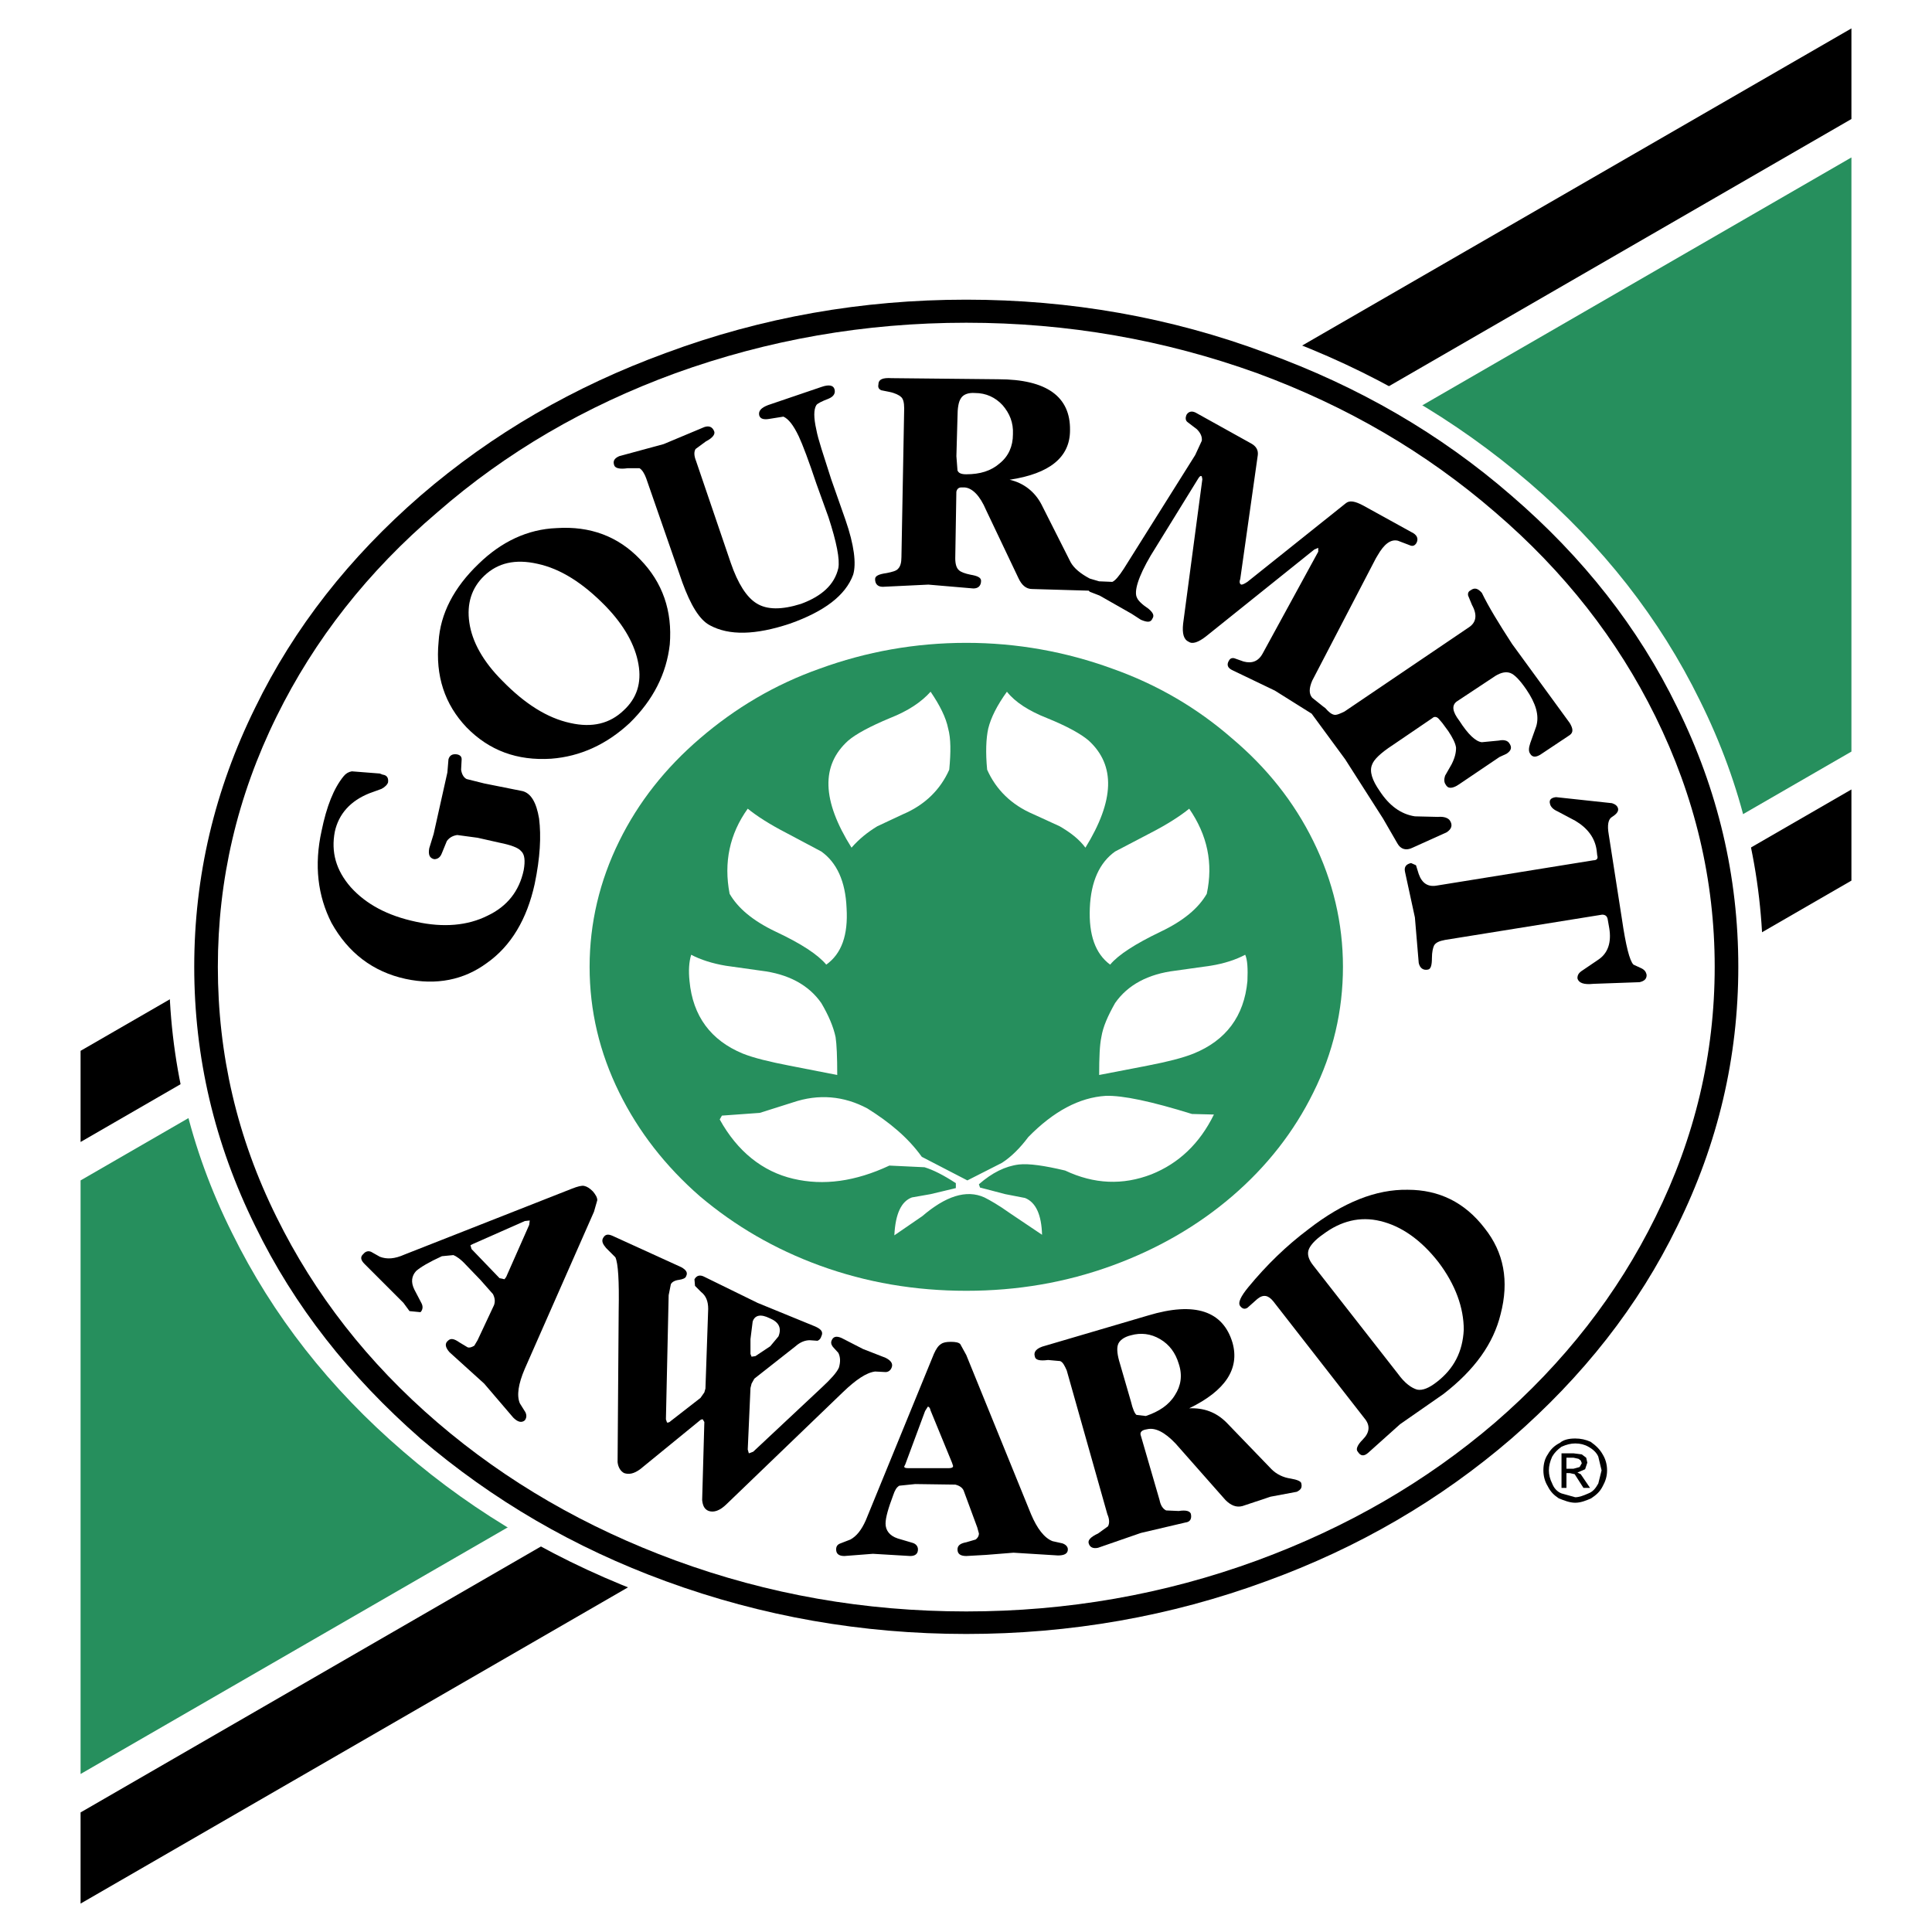 <?xml version="1.0" encoding="utf-8"?>
<!-- Generator: Adobe Illustrator 13.0.0, SVG Export Plug-In . SVG Version: 6.00 Build 14948)  -->
<!DOCTYPE svg PUBLIC "-//W3C//DTD SVG 1.0//EN" "http://www.w3.org/TR/2001/REC-SVG-20010904/DTD/svg10.dtd">
<svg version="1.0" id="Layer_1" xmlns="http://www.w3.org/2000/svg" xmlns:xlink="http://www.w3.org/1999/xlink" x="0px" y="0px"
	 width="192.756px" height="192.756px" viewBox="0 0 192.756 192.756" enable-background="new 0 0 192.756 192.756"
	 xml:space="preserve">
<g>
	<polygon fill-rule="evenodd" clip-rule="evenodd" fill="#FFFFFF" points="0,0 192.756,0 192.756,192.756 0,192.756 0,0 	"/>
	<polygon fill-rule="evenodd" clip-rule="evenodd" fill="#268F5D" points="184.717,74.985 184.717,15.708 8.039,117.771 
		8.039,176.992 184.717,74.985 	"/>
	<polygon fill-rule="evenodd" clip-rule="evenodd" points="184.717,11.874 184.717,2.834 8.039,104.842 8.039,113.936 
		184.717,11.874 	"/>
	<polygon fill-rule="evenodd" clip-rule="evenodd" points="184.717,87.859 184.717,78.765 8.039,180.826 8.039,189.922 
		184.717,87.859 	"/>
	<path fill-rule="evenodd" clip-rule="evenodd" fill="#FFFFFF" d="M152.559,48.141c-7.341-6.3-15.777-11.23-25.31-14.683
		c-9.861-3.561-20.106-5.369-30.844-5.369s-21.037,1.808-30.898,5.369c-9.532,3.452-17.969,8.382-25.255,14.683
		c-7.396,6.3-13.039,13.586-17.093,21.749c-4.218,8.492-6.3,17.312-6.3,26.57c0,9.259,2.082,18.134,6.3,26.569
		c4.054,8.219,9.697,15.449,17.093,21.805c7.286,6.301,15.723,11.176,25.255,14.627c9.861,3.615,20.161,5.424,30.898,5.424
		s20.982-1.809,30.844-5.424c9.532-3.451,17.969-8.326,25.31-14.627c7.341-6.355,13.039-13.586,17.038-21.805
		c4.218-8.436,6.3-17.311,6.3-26.569c0-9.258-2.082-18.079-6.3-26.57C165.598,61.727,159.899,54.441,152.559,48.141L152.559,48.141z
		"/>
	<path fill-rule="evenodd" clip-rule="evenodd" d="M126.317,35.212c-9.532-3.561-19.558-5.314-29.912-5.314
		c-10.409,0-20.379,1.753-29.966,5.314c-9.149,3.342-17.312,8.053-24.489,14.244c-7.067,6.136-12.6,13.148-16.49,21.146
		c-4.054,8.218-6.081,16.818-6.081,25.858c0,9.04,2.027,17.64,6.081,25.858c3.89,7.998,9.423,15.01,16.49,21.201
		c7.177,6.137,15.339,10.902,24.489,14.244c9.587,3.506,19.558,5.258,29.966,5.258c10.354,0,20.38-1.752,29.912-5.258
		c9.204-3.342,17.366-8.107,24.488-14.244c7.122-6.191,12.655-13.203,16.545-21.201c4.054-8.219,6.081-16.818,6.081-25.858
		c0-9.04-2.027-17.64-6.081-25.858c-3.89-7.999-9.423-15.011-16.545-21.146C143.684,43.265,135.521,38.554,126.317,35.212
		L126.317,35.212z"/>
	<path fill-rule="evenodd" clip-rule="evenodd" fill="#FFFFFF" d="M125.44,37.239c-9.258-3.342-18.955-5.04-29.035-5.04
		c-10.135,0-19.777,1.698-29.035,5.04c-8.984,3.287-16.874,7.889-23.722,13.86c-6.958,5.917-12.271,12.71-16.051,20.379
		c-3.944,7.999-5.862,16.326-5.862,24.981c0,8.71,1.917,17.038,5.862,24.981c3.78,7.67,9.094,14.518,16.051,20.488
		c6.903,5.918,14.792,10.465,23.722,13.752c9.258,3.396,18.9,5.094,29.035,5.094c10.08,0,19.777-1.697,29.035-5.094
		c8.93-3.287,16.819-7.834,23.722-13.752c6.903-5.971,12.217-12.818,15.997-20.488c3.944-7.943,5.917-16.271,5.917-24.981
		c0-8.656-1.973-16.983-5.917-24.981c-3.78-7.669-9.094-14.463-15.997-20.379C142.26,45.128,134.37,40.526,125.44,37.239
		L125.44,37.239z"/>
	<path fill-rule="evenodd" clip-rule="evenodd" d="M82.709,39.759c0.493-0.219,0.658-0.548,0.548-0.931
		c-0.109-0.383-0.548-0.493-1.315-0.219l-5.314,1.808c-0.712,0.273-0.986,0.603-0.876,1.041c0.109,0.329,0.438,0.438,1.041,0.329
		l1.369-0.219c0.493,0.219,0.986,0.822,1.534,1.972c0.384,0.822,0.986,2.411,1.753,4.711l1.205,3.342
		c0.822,2.52,1.15,4.218,0.986,5.095c-0.383,1.644-1.644,2.794-3.725,3.561c-1.917,0.603-3.396,0.603-4.438-0.055
		c-0.986-0.603-1.862-1.972-2.575-4.054l-3.451-10.135c-0.219-0.548-0.219-0.931-0.055-1.206l1.041-0.767
		c0.657-0.329,0.931-0.712,0.822-0.986c-0.165-0.438-0.493-0.603-0.986-0.438l-4.054,1.698l-4.438,1.205
		c-0.493,0.219-0.658,0.493-0.493,0.931c0.109,0.274,0.548,0.384,1.314,0.274h1.205c0.274,0.165,0.494,0.548,0.658,0.986
		l3.616,10.409c0.822,2.246,1.699,3.726,2.739,4.273c1.917,1.042,4.547,0.986,7.999-0.164c3.396-1.205,5.533-2.794,6.3-4.876
		c0.328-1.095,0.109-2.958-0.767-5.479l-1.424-4.054c-0.767-2.411-1.315-3.999-1.479-4.931c-0.274-1.205-0.274-2.027,0-2.465
		C81.559,40.252,81.997,40.033,82.709,39.759L82.709,39.759z"/>
	<path fill-rule="evenodd" clip-rule="evenodd" d="M55.537,52.688c-2.903,0.109-5.533,1.37-7.779,3.561
		c-2.465,2.355-3.834,4.985-3.999,7.779c-0.329,3.396,0.602,6.245,2.794,8.546c2.246,2.301,5.04,3.342,8.437,3.123
		c2.903-0.219,5.533-1.425,7.833-3.562c2.356-2.301,3.671-4.93,4-7.833c0.273-3.342-0.712-6.191-2.958-8.492
		C61.672,53.509,58.878,52.469,55.537,52.688L55.537,52.688z M48.305,57.454c1.37-1.315,3.123-1.698,5.314-1.205
		c2.301,0.493,4.547,1.917,6.793,4.218c1.862,1.917,2.958,3.889,3.287,5.807c0.329,1.863-0.165,3.396-1.479,4.603
		c-1.37,1.314-3.123,1.753-5.314,1.259c-2.301-0.493-4.547-1.917-6.793-4.218C48.195,66,47.1,64.028,46.826,62.111
		C46.552,60.248,47.045,58.659,48.305,57.454L48.305,57.454z"/>
	<path fill-rule="evenodd" clip-rule="evenodd" d="M32.089,82.874c-0.767,3.451-0.383,6.519,0.986,9.204
		c1.644,2.958,4.109,4.875,7.396,5.588c3.068,0.656,5.807,0.109,8.108-1.589c2.411-1.698,3.999-4.382,4.767-7.889
		c0.547-2.629,0.657-4.766,0.438-6.519c-0.274-1.644-0.822-2.52-1.644-2.739l-3.835-0.767l-1.753-0.438
		c-0.329-0.165-0.493-0.548-0.548-0.932l0.055-1.041c0-0.274-0.165-0.438-0.493-0.493c-0.438-0.055-0.712,0.109-0.822,0.493
		l-0.109,1.314l-1.37,6.136l-0.438,1.424c-0.109,0.603,0,0.986,0.493,1.095c0.329,0,0.603-0.164,0.767-0.603l0.493-1.205
		c0.274-0.384,0.657-0.548,1.041-0.603l2.026,0.273l2.191,0.494c1.096,0.219,1.863,0.493,2.137,0.822
		c0.383,0.329,0.438,0.986,0.274,1.917c-0.439,2.082-1.644,3.616-3.616,4.547c-1.973,0.986-4.383,1.205-7.122,0.603
		c-2.849-0.603-4.985-1.753-6.519-3.452c-1.479-1.698-1.973-3.506-1.589-5.533c0.383-1.753,1.534-3.068,3.451-3.835l1.205-0.438
		c0.329-0.164,0.603-0.438,0.658-0.657c0.055-0.438-0.11-0.712-0.548-0.767l-0.274-0.109l-2.793-0.219
		c-0.329,0.055-0.603,0.219-0.822,0.493C33.294,78.655,32.582,80.463,32.089,82.874L32.089,82.874z"/>
	<path fill-rule="evenodd" clip-rule="evenodd" d="M131.521,54.66v0.383l-5.533,10.135c-0.438,0.821-1.096,1.041-1.917,0.821
		l-0.932-0.329c-0.273-0.055-0.438,0.055-0.548,0.274c-0.219,0.383-0.109,0.712,0.384,0.931l4.219,2.027l3.67,2.301l3.342,4.547
		l3.78,5.917l1.424,2.465c0.329,0.603,0.877,0.767,1.534,0.438l3.396-1.534c0.493-0.329,0.603-0.712,0.329-1.151
		c-0.164-0.273-0.603-0.438-1.205-0.383l-2.301-0.055c-1.425-0.219-2.575-1.096-3.507-2.52c-0.767-1.096-1.041-1.972-0.767-2.629
		c0.164-0.493,0.822-1.151,2.082-1.972l3.944-2.685c0.164-0.165,0.438-0.165,0.657,0.109l0.328,0.383l0.604,0.822
		c0.438,0.658,0.712,1.206,0.767,1.644c0,0.494-0.109,0.986-0.438,1.644l-0.657,1.15c-0.109,0.329-0.109,0.657,0.055,0.876
		c0.22,0.438,0.657,0.438,1.315,0l4.054-2.739l0.712-0.329c0.493-0.329,0.548-0.658,0.274-1.041
		c-0.165-0.274-0.548-0.383-1.041-0.274l-1.698,0.164c-0.603-0.055-1.37-0.767-2.246-2.136c-0.713-0.931-0.768-1.534-0.274-1.917
		l3.89-2.575c0.548-0.328,1.041-0.438,1.479-0.273c0.438,0.164,0.986,0.767,1.589,1.644c0.931,1.37,1.314,2.575,0.986,3.67
		l-0.604,1.698c-0.164,0.493-0.164,0.822,0,1.041c0.22,0.383,0.604,0.383,1.15,0l2.795-1.863c0.383-0.274,0.328-0.657,0-1.206
		l-5.753-7.888c-1.314-2.027-2.355-3.726-3.013-5.095c-0.384-0.438-0.713-0.548-1.096-0.274c-0.22,0.109-0.329,0.274-0.274,0.548
		l0.384,0.931c0.548,0.986,0.438,1.753-0.329,2.246l-12.381,8.382c-0.438,0.219-0.821,0.383-1.041,0.329
		c-0.274-0.055-0.548-0.274-0.876-0.658l-0.22-0.164l-1.096-0.876c-0.328-0.383-0.328-0.932,0-1.699l6.355-12.216l0.164-0.274
		c0.657-1.151,1.314-1.644,2.027-1.479l1.15,0.438c0.328,0.164,0.548,0.055,0.712-0.219c0.219-0.438,0.055-0.822-0.548-1.096
		l-4.766-2.63c-0.822-0.438-1.37-0.547-1.754-0.219l-9.806,7.834c-0.329,0.219-0.493,0.274-0.604,0.274
		c-0.164-0.055-0.219-0.274-0.109-0.548l1.753-12.381c0.056-0.493-0.164-0.876-0.657-1.15l-5.423-3.014
		c-0.438-0.273-0.822-0.219-1.042,0.165c-0.108,0.274-0.108,0.548,0.11,0.712l0.932,0.712c0.328,0.329,0.547,0.712,0.493,1.151
		l-0.658,1.424l-7.121,11.34c-0.494,0.767-0.877,1.206-1.151,1.315l-1.314-0.055l-0.932-0.274c-0.931-0.493-1.589-1.041-1.917-1.644
		l-2.903-5.752c-0.658-1.26-1.754-2.137-3.178-2.465c3.999-0.603,6.026-2.246,6.026-4.931c0.055-3.341-2.302-5.095-7.177-5.095
		l-10.628-0.109c-0.876-0.055-1.315,0.109-1.315,0.657c-0.055,0.274,0.055,0.438,0.273,0.548l0.822,0.165
		c0.548,0.109,0.986,0.329,1.151,0.493c0.219,0.164,0.329,0.548,0.329,1.15l-0.274,14.846c0,0.548-0.109,0.932-0.329,1.15
		c-0.165,0.219-0.603,0.329-1.15,0.438c-0.767,0.109-1.15,0.274-1.15,0.603c0,0.493,0.273,0.767,0.767,0.767l4.546-0.219
		l4.493,0.384c0.493,0,0.767-0.274,0.767-0.767c0-0.329-0.384-0.493-1.041-0.603c-0.548-0.109-0.986-0.274-1.15-0.438
		c-0.274-0.219-0.384-0.657-0.384-1.205l0.11-6.629c0.055-0.273,0.219-0.438,0.493-0.438h0.329c0.767,0.055,1.534,0.822,2.137,2.246
		l3.231,6.793c0.329,0.712,0.768,1.096,1.37,1.096l5.643,0.164l0.109,0.11l0.986,0.383l3.178,1.808l0.932,0.603
		c0.657,0.274,0.985,0.274,1.15-0.11c0.219-0.329,0.055-0.603-0.384-0.986c-0.657-0.438-1.041-0.822-1.15-1.096
		c-0.329-0.603,0.109-2.082,1.369-4.218l4.767-7.725c0.109-0.165,0.219-0.274,0.329-0.165l0.054,0.274l-1.917,14.408
		c-0.109,0.986,0.055,1.589,0.548,1.808c0.384,0.274,0.986,0.054,1.753-0.548l10.793-8.656L131.521,54.66L131.521,54.66z
		 M100.021,40.417c0.712,0.821,1.095,1.753,1.04,2.903c0,1.205-0.438,2.191-1.314,2.903c-0.877,0.767-1.972,1.096-3.342,1.096
		c-0.493,0-0.767-0.11-0.876-0.384l-0.109-1.424l0.109-3.89c0-0.931,0.11-1.534,0.329-1.862c0.219-0.383,0.712-0.603,1.425-0.548
		C98.378,39.211,99.309,39.649,100.021,40.417L100.021,40.417z"/>
	<path fill-rule="evenodd" clip-rule="evenodd" d="M102.87,151.08l-6.465-15.889l-0.603-1.096c-0.164-0.164-0.493-0.219-0.931-0.219
		s-0.767,0.055-0.986,0.219c-0.274,0.166-0.494,0.494-0.712,0.986l-6.793,16.6c-0.438,0.986-0.932,1.59-1.534,1.918l-0.986,0.383
		c-0.329,0.109-0.438,0.33-0.438,0.604c0,0.438,0.273,0.658,0.822,0.658l2.848-0.221l3.726,0.221c0.493,0,0.767-0.221,0.767-0.658
		c0-0.273-0.164-0.549-0.548-0.658l-1.479-0.438c-0.822-0.273-1.205-0.822-1.205-1.479c0-0.604,0.273-1.535,0.767-2.85
		c0.165-0.492,0.329-0.768,0.603-0.932l1.589-0.164l3.999,0.055c0.438,0.109,0.767,0.328,0.876,0.713l1.315,3.561l0.165,0.602
		c0,0.275-0.165,0.494-0.329,0.604l-0.932,0.273c-0.603,0.109-0.876,0.328-0.876,0.713c0,0.438,0.274,0.658,0.876,0.658l1.973-0.111
		l2.738-0.219l4.438,0.275c0.603,0,0.985-0.166,0.985-0.604c0-0.273-0.219-0.494-0.548-0.604l-0.985-0.219
		C104.185,153.436,103.473,152.504,102.87,151.08L102.87,151.08z M92.57,140.342c0.11,0,0.219,0.109,0.274,0.385l2.137,5.203
		l0.109,0.328c0,0.166-0.164,0.221-0.438,0.221h-4.054c-0.274,0-0.384-0.055-0.384-0.166l0.109-0.219l1.972-5.314L92.57,140.342
		L92.57,140.342z"/>
	<path fill-rule="evenodd" clip-rule="evenodd" d="M149.71,131.139c0.877-3.342,0.329-6.191-1.589-8.602
		c-1.972-2.574-4.547-3.834-7.67-3.834c-3.177-0.057-6.464,1.26-9.915,3.943c-2.191,1.645-4.164,3.561-5.972,5.752
		c-0.768,0.932-1.096,1.59-0.822,1.918c0.22,0.273,0.438,0.328,0.713,0.164l0.985-0.877c0.603-0.492,1.096-0.383,1.589,0.221
		l9.094,11.668c0.604,0.713,0.548,1.424-0.164,2.137c-0.548,0.549-0.712,0.986-0.492,1.205c0.273,0.438,0.603,0.494,1.04,0.109
		l3.178-2.848l4.328-3.014C147.135,136.672,148.998,134.041,149.71,131.139L149.71,131.139z M137.713,121.824
		c2.081,0.494,4.054,1.863,5.807,4.109c1.698,2.246,2.52,4.547,2.52,6.738c-0.109,2.191-0.985,3.891-2.685,5.205
		c-0.767,0.602-1.424,0.877-1.972,0.766c-0.548-0.164-1.205-0.602-1.917-1.588l-8.438-10.793c-0.438-0.547-0.603-1.041-0.492-1.479
		c0.109-0.438,0.603-1.041,1.479-1.643C133.768,121.824,135.686,121.332,137.713,121.824L137.713,121.824z"/>
	<path fill-rule="evenodd" clip-rule="evenodd" d="M41.348,128.674c-0.383-0.768-0.274-1.371,0.165-1.863
		c0.438-0.383,1.26-0.877,2.575-1.479l1.15-0.111c0.274,0.111,0.712,0.385,1.26,0.986l1.424,1.48l1.26,1.424
		c0.219,0.438,0.219,0.768,0.109,1.096l-1.644,3.506l-0.328,0.549c-0.274,0.164-0.494,0.219-0.658,0.164l-0.822-0.494
		c-0.548-0.383-0.876-0.438-1.15-0.164c-0.329,0.273-0.274,0.658,0.165,1.15l3.451,3.123l2.904,3.396
		c0.438,0.438,0.821,0.547,1.15,0.273c0.165-0.219,0.219-0.492,0.055-0.82l-0.548-0.877c-0.329-0.768-0.164-1.918,0.493-3.451
		l6.903-15.668l0.329-1.15c0-0.275-0.165-0.549-0.438-0.877c-0.329-0.33-0.603-0.494-0.876-0.549
		c-0.219-0.055-0.657,0.055-1.206,0.273l-16.709,6.574c-0.986,0.439-1.753,0.494-2.465,0.221l-0.876-0.494
		c-0.273-0.109-0.547-0.055-0.767,0.219c-0.329,0.275-0.274,0.604,0.109,0.986l3.89,3.891l0.603,0.822l1.096,0.107
		c0.219-0.219,0.274-0.547,0.11-0.875L41.348,128.674L41.348,128.674z M46.936,124.236l0.219-0.111l5.204-2.301l0.494-0.055
		l-0.055,0.439l-2.301,5.203l-0.164,0.219l-0.494-0.107l-2.793-2.904L46.936,124.236L46.936,124.236z"/>
	<path fill-rule="evenodd" clip-rule="evenodd" d="M141.547,87.202l-0.273-0.876l-0.493-0.219c-0.493,0.11-0.712,0.384-0.603,0.876
		l0.986,4.547l0.383,4.547c0.109,0.493,0.438,0.767,0.932,0.657c0.274-0.055,0.384-0.438,0.384-1.15c0-0.603,0.109-1.041,0.219-1.26
		c0.164-0.274,0.493-0.438,1.096-0.548l15.668-2.52c0.329,0,0.493,0.164,0.549,0.438l0.164,0.931
		c0.219,1.37-0.109,2.465-1.096,3.123l-1.534,1.041c-0.438,0.273-0.548,0.492-0.548,0.822c0.109,0.438,0.603,0.656,1.589,0.547
		l4.602-0.164c0.493-0.109,0.712-0.328,0.712-0.713c-0.055-0.328-0.219-0.547-0.603-0.711l-0.712-0.329
		c-0.384-0.383-0.767-1.917-1.15-4.546l-1.315-8.437c-0.164-0.932-0.054-1.534,0.329-1.753c0.438-0.274,0.657-0.548,0.603-0.822
		c-0.055-0.274-0.273-0.439-0.603-0.548l-5.588-0.603c-0.493,0.055-0.712,0.274-0.603,0.658c0.055,0.274,0.273,0.548,0.767,0.767
		l1.754,0.931c1.205,0.712,1.972,1.698,2.136,2.959l0.055,0.493c0.11,0.329-0.055,0.493-0.383,0.493l-15.614,2.52
		C142.479,88.516,141.876,88.133,141.547,87.202L141.547,87.202z"/>
	<path fill-rule="evenodd" clip-rule="evenodd" d="M114.21,142.643l0.274-0.055c0.767-0.164,1.698,0.273,2.794,1.424l4.985,5.645
		c0.548,0.547,1.096,0.766,1.698,0.602l2.794-0.932l2.629-0.492c0.438-0.221,0.549-0.439,0.438-0.877
		c-0.055-0.164-0.384-0.328-1.041-0.439c-0.767-0.109-1.424-0.438-1.917-0.93l-4.492-4.658c-1.041-1.039-2.246-1.479-3.726-1.424
		c3.616-1.752,5.04-3.943,4.328-6.52c-0.932-3.176-3.726-4.162-8.437-2.738l-10.245,3.014c-0.876,0.219-1.205,0.602-1.041,1.096
		c0.056,0.328,0.494,0.438,1.315,0.328l1.205,0.109c0.273,0.109,0.438,0.438,0.657,0.932l4.055,14.354
		c0.219,0.492,0.219,0.932,0.055,1.205l-0.986,0.711c-0.712,0.33-1.041,0.658-0.932,0.986c0.109,0.385,0.438,0.549,0.932,0.439
		l4.273-1.48l4.438-1.041c0.492-0.055,0.657-0.383,0.548-0.875c-0.11-0.275-0.494-0.385-1.206-0.275l-1.26-0.055
		c-0.328-0.164-0.548-0.492-0.657-1.039l-1.862-6.41C113.717,142.971,113.827,142.752,114.21,142.643L114.21,142.643z
		 M112.841,133.221c0.986-0.275,1.972-0.164,2.903,0.383c0.931,0.549,1.534,1.369,1.862,2.465c0.384,1.15,0.22,2.191-0.383,3.123
		c-0.603,0.986-1.589,1.643-2.904,2.082l-0.931-0.109c-0.165-0.109-0.384-0.604-0.548-1.314l-1.096-3.781
		c-0.274-0.877-0.329-1.479-0.22-1.863C111.635,133.768,112.129,133.385,112.841,133.221L112.841,133.221z"/>
	<path fill-rule="evenodd" clip-rule="evenodd" d="M68.465,127.303c0.165-0.328,0-0.602-0.493-0.875l-6.848-3.123
		c-0.493-0.219-0.767-0.164-0.986,0.273c-0.11,0.273,0,0.547,0.329,0.932l0.931,0.932c0.274,0.602,0.384,2.355,0.329,5.258
		l-0.11,15.176c0.055,0.549,0.329,0.932,0.657,1.096c0.493,0.164,0.986,0.055,1.589-0.383l5.972-4.877
		c0.055-0.055,0.164-0.109,0.273-0.109l0.165,0.273l-0.219,7.781c0.055,0.547,0.219,0.93,0.658,1.094
		c0.493,0.164,1.095,0,1.808-0.711l11.614-11.176c1.26-1.205,2.301-1.918,3.178-2.027l1.041,0.055c0.273,0,0.493-0.164,0.603-0.439
		c0.164-0.383-0.055-0.711-0.603-0.984l-2.247-0.877l-2.136-1.096c-0.493-0.219-0.822-0.164-0.986,0.219
		c-0.109,0.219-0.055,0.439,0.109,0.658l0.548,0.602c0.219,0.439,0.219,0.932,0.055,1.479c-0.219,0.494-0.821,1.152-1.644,1.918
		l-6.902,6.465l-0.438,0.164l-0.109-0.383l0.273-6.137l0.11-0.438l0.274-0.492l4.108-3.232c0.493-0.439,0.986-0.604,1.424-0.604
		l0.767,0.055c0.164-0.055,0.329-0.219,0.383-0.438c0.219-0.439,0-0.713-0.603-0.986l-5.752-2.355l-5.259-2.576
		c-0.493-0.273-0.822-0.164-1.042,0.219l0.055,0.658l0.603,0.604c0.493,0.383,0.712,0.932,0.712,1.697l-0.274,7.943l-0.11,0.385
		l-0.383,0.547l-2.958,2.301c-0.164,0.164-0.274,0.164-0.383,0.164l-0.109-0.328l0.273-12.381l0.219-1.096
		c0.11-0.219,0.384-0.383,0.822-0.438C68.137,127.631,68.411,127.523,68.465,127.303L68.465,127.303z M75.094,131.85
		c0.219-0.656,0.822-0.766,1.699-0.328c0.931,0.385,1.205,0.986,0.876,1.809l-0.822,0.986l-1.479,0.984l-0.384,0.057l-0.11-0.275
		v-1.479L75.094,131.85L75.094,131.85z"/>
	<path fill-rule="evenodd" clip-rule="evenodd" fill="#268F5D" d="M110.978,66.713c-4.656-1.699-9.532-2.576-14.572-2.576
		c-5.095,0-9.97,0.877-14.627,2.576c-4.493,1.588-8.437,3.944-11.943,6.957c-3.451,2.958-6.136,6.355-8.053,10.245
		c-1.973,4-2.958,8.218-2.958,12.545c0,4.382,0.986,8.546,2.958,12.546c1.917,3.889,4.602,7.342,8.053,10.354
		c3.506,2.959,7.45,5.26,11.943,6.902c4.657,1.699,9.532,2.521,14.627,2.521s9.916-0.822,14.572-2.521
		c4.493-1.643,8.492-3.943,11.943-6.902c3.506-3.012,6.19-6.465,8.107-10.354c1.973-3.945,2.959-8.164,2.959-12.546
		c0-4.328-0.986-8.546-2.959-12.545c-1.917-3.89-4.602-7.286-8.107-10.245C119.47,70.657,115.471,68.301,110.978,66.713
		L110.978,66.713z"/>
	<path fill-rule="evenodd" clip-rule="evenodd" fill="#FFFFFF" d="M98.597,72.684c-0.219,0.986-0.274,2.411-0.109,4.108
		c0.877,1.973,2.41,3.506,4.602,4.438l2.63,1.205c1.041,0.603,1.917,1.26,2.574,2.137c2.904-4.711,3.014-8.218,0.329-10.683
		c-0.767-0.657-2.137-1.424-4.164-2.246c-1.808-0.712-3.177-1.588-3.998-2.63C99.473,70.383,98.87,71.588,98.597,72.684
		L98.597,72.684z"/>
	<path fill-rule="evenodd" clip-rule="evenodd" fill="#FFFFFF" d="M111.252,84.956c-1.534,1.095-2.41,2.958-2.521,5.643
		c-0.109,2.685,0.548,4.547,2.027,5.643c0.821-0.986,2.521-2.081,5.04-3.287c2.301-1.096,3.78-2.356,4.602-3.78
		c0.657-3.068,0.055-5.862-1.753-8.491c-0.876,0.712-2.137,1.534-3.835,2.41L111.252,84.956L111.252,84.956z"/>
	<path fill-rule="evenodd" clip-rule="evenodd" fill="#FFFFFF" d="M114.484,106.32c1.972-0.383,3.506-0.766,4.602-1.205
		c3.232-1.314,5.04-3.725,5.369-7.23c0.055-1.26,0-2.137-0.22-2.63c-0.932,0.493-2.082,0.876-3.451,1.096l-3.506,0.493
		c-2.739,0.328-4.767,1.424-6.026,3.232c-0.712,1.26-1.205,2.355-1.37,3.396c-0.164,0.768-0.219,2.027-0.219,3.779L114.484,106.32
		L114.484,106.32z"/>
	<path fill-rule="evenodd" clip-rule="evenodd" fill="#FFFFFF" d="M121.113,111.197l-2.191-0.055
		c-4.055-1.26-6.903-1.863-8.602-1.809c-2.63,0.164-5.204,1.535-7.725,4.109c-0.821,1.096-1.698,1.973-2.629,2.574l-3.452,1.754
		l-4.547-2.355c-1.37-1.918-3.233-3.451-5.424-4.822c-2.355-1.26-4.875-1.479-7.45-0.602l-3.287,1.041l-3.78,0.273l-0.219,0.383
		c1.753,3.178,4.274,5.205,7.341,5.918c3.013,0.711,6.19,0.273,9.587-1.316l3.507,0.166c0.876,0.273,1.862,0.766,3.123,1.588v0.492
		l-2.521,0.604l-1.862,0.328c-1.041,0.385-1.644,1.59-1.753,3.781l2.794-1.918c2.301-1.973,4.383-2.686,6.191-1.863
		c0.547,0.275,1.424,0.768,2.574,1.59l3.178,2.137c-0.055-1.973-0.603-3.232-1.698-3.672l-1.973-0.383l-2.52-0.658l-0.11-0.328
		c1.315-1.15,2.629-1.807,4-1.973c0.985-0.109,2.52,0.109,4.602,0.604c2.903,1.369,5.752,1.479,8.601,0.383
		C117.606,116.072,119.688,114.1,121.113,111.197L121.113,111.197z"/>
	<path fill-rule="evenodd" clip-rule="evenodd" fill="#FFFFFF" d="M94.707,76.792c0.165-1.753,0.165-3.123-0.109-4.108
		c-0.219-1.096-0.822-2.301-1.753-3.671c-0.931,1.042-2.246,1.917-4.054,2.63c-1.972,0.822-3.396,1.589-4.163,2.246
		c-2.739,2.465-2.63,5.972,0.329,10.683c0.767-0.876,1.588-1.534,2.575-2.137l2.575-1.205
		C92.296,80.299,93.831,78.765,94.707,76.792L94.707,76.792z"/>
	<path fill-rule="evenodd" clip-rule="evenodd" fill="#FFFFFF" d="M72.794,89.174c0.822,1.424,2.3,2.685,4.602,3.78
		c2.575,1.206,4.218,2.301,5.04,3.287c1.534-1.095,2.191-2.958,2.027-5.643c-0.109-2.684-0.986-4.547-2.52-5.643l-3.506-1.863
		c-1.699-0.876-2.958-1.698-3.835-2.41C72.794,83.203,72.191,86.051,72.794,89.174L72.794,89.174z"/>
	<path fill-rule="evenodd" clip-rule="evenodd" fill="#FFFFFF" d="M83.531,107.252c0-1.807-0.055-3.068-0.164-3.779
		c-0.219-1.041-0.712-2.191-1.425-3.396c-1.26-1.809-3.287-2.904-6.026-3.232l-3.506-0.493c-1.315-0.219-2.52-0.603-3.451-1.096
		c-0.22,0.712-0.274,1.589-0.165,2.63c0.329,3.506,2.136,5.916,5.314,7.23c1.096,0.439,2.685,0.822,4.657,1.205L83.531,107.252
		L83.531,107.252z"/>
	<path fill-rule="evenodd" clip-rule="evenodd" d="M158.257,145.438l-0.439-0.33l-0.821-0.109h-1.205v3.451h0.493v-1.479h0.329
		l0.492,0.109l0.877,1.369h0.657l-0.931-1.369l-0.329-0.164l0.767-0.328l0.22-0.658L158.257,145.438L158.257,145.438z
		 M157.817,145.984l-0.219,0.383l-0.603,0.166h-0.712v-1.096h0.712l0.493,0.109l0.22,0.164L157.817,145.984L157.817,145.984z"/>
	<path fill-rule="evenodd" clip-rule="evenodd" d="M159.899,145.107c-0.273-0.492-0.657-0.875-1.205-1.26
		c-0.493-0.219-0.985-0.328-1.533-0.328c-0.603,0-1.151,0.109-1.534,0.438c-0.548,0.275-0.932,0.658-1.205,1.15
		c-0.274,0.385-0.438,0.932-0.438,1.59c0,0.602,0.164,1.15,0.438,1.588c0.273,0.549,0.603,0.877,1.096,1.205
		c0.548,0.221,1.096,0.439,1.644,0.439s1.096-0.219,1.588-0.439c0.493-0.328,0.877-0.656,1.15-1.205
		c0.274-0.492,0.438-0.986,0.438-1.588C160.338,146.094,160.174,145.547,159.899,145.107L159.899,145.107z M159.462,148.012
		c-0.274,0.492-0.548,0.822-0.986,0.986c-0.493,0.219-0.932,0.383-1.314,0.383l-1.37-0.383c-0.438-0.164-0.767-0.549-0.931-0.986
		c-0.22-0.438-0.329-0.877-0.329-1.314c0-0.439,0.109-0.877,0.329-1.369c0.219-0.385,0.547-0.713,0.931-0.986
		c0.493-0.221,0.932-0.33,1.37-0.33c0.492,0,0.931,0.109,1.314,0.33c0.493,0.273,0.821,0.602,0.986,0.986l0.328,1.369
		L159.462,148.012L159.462,148.012z"/>
</g>
</svg>
